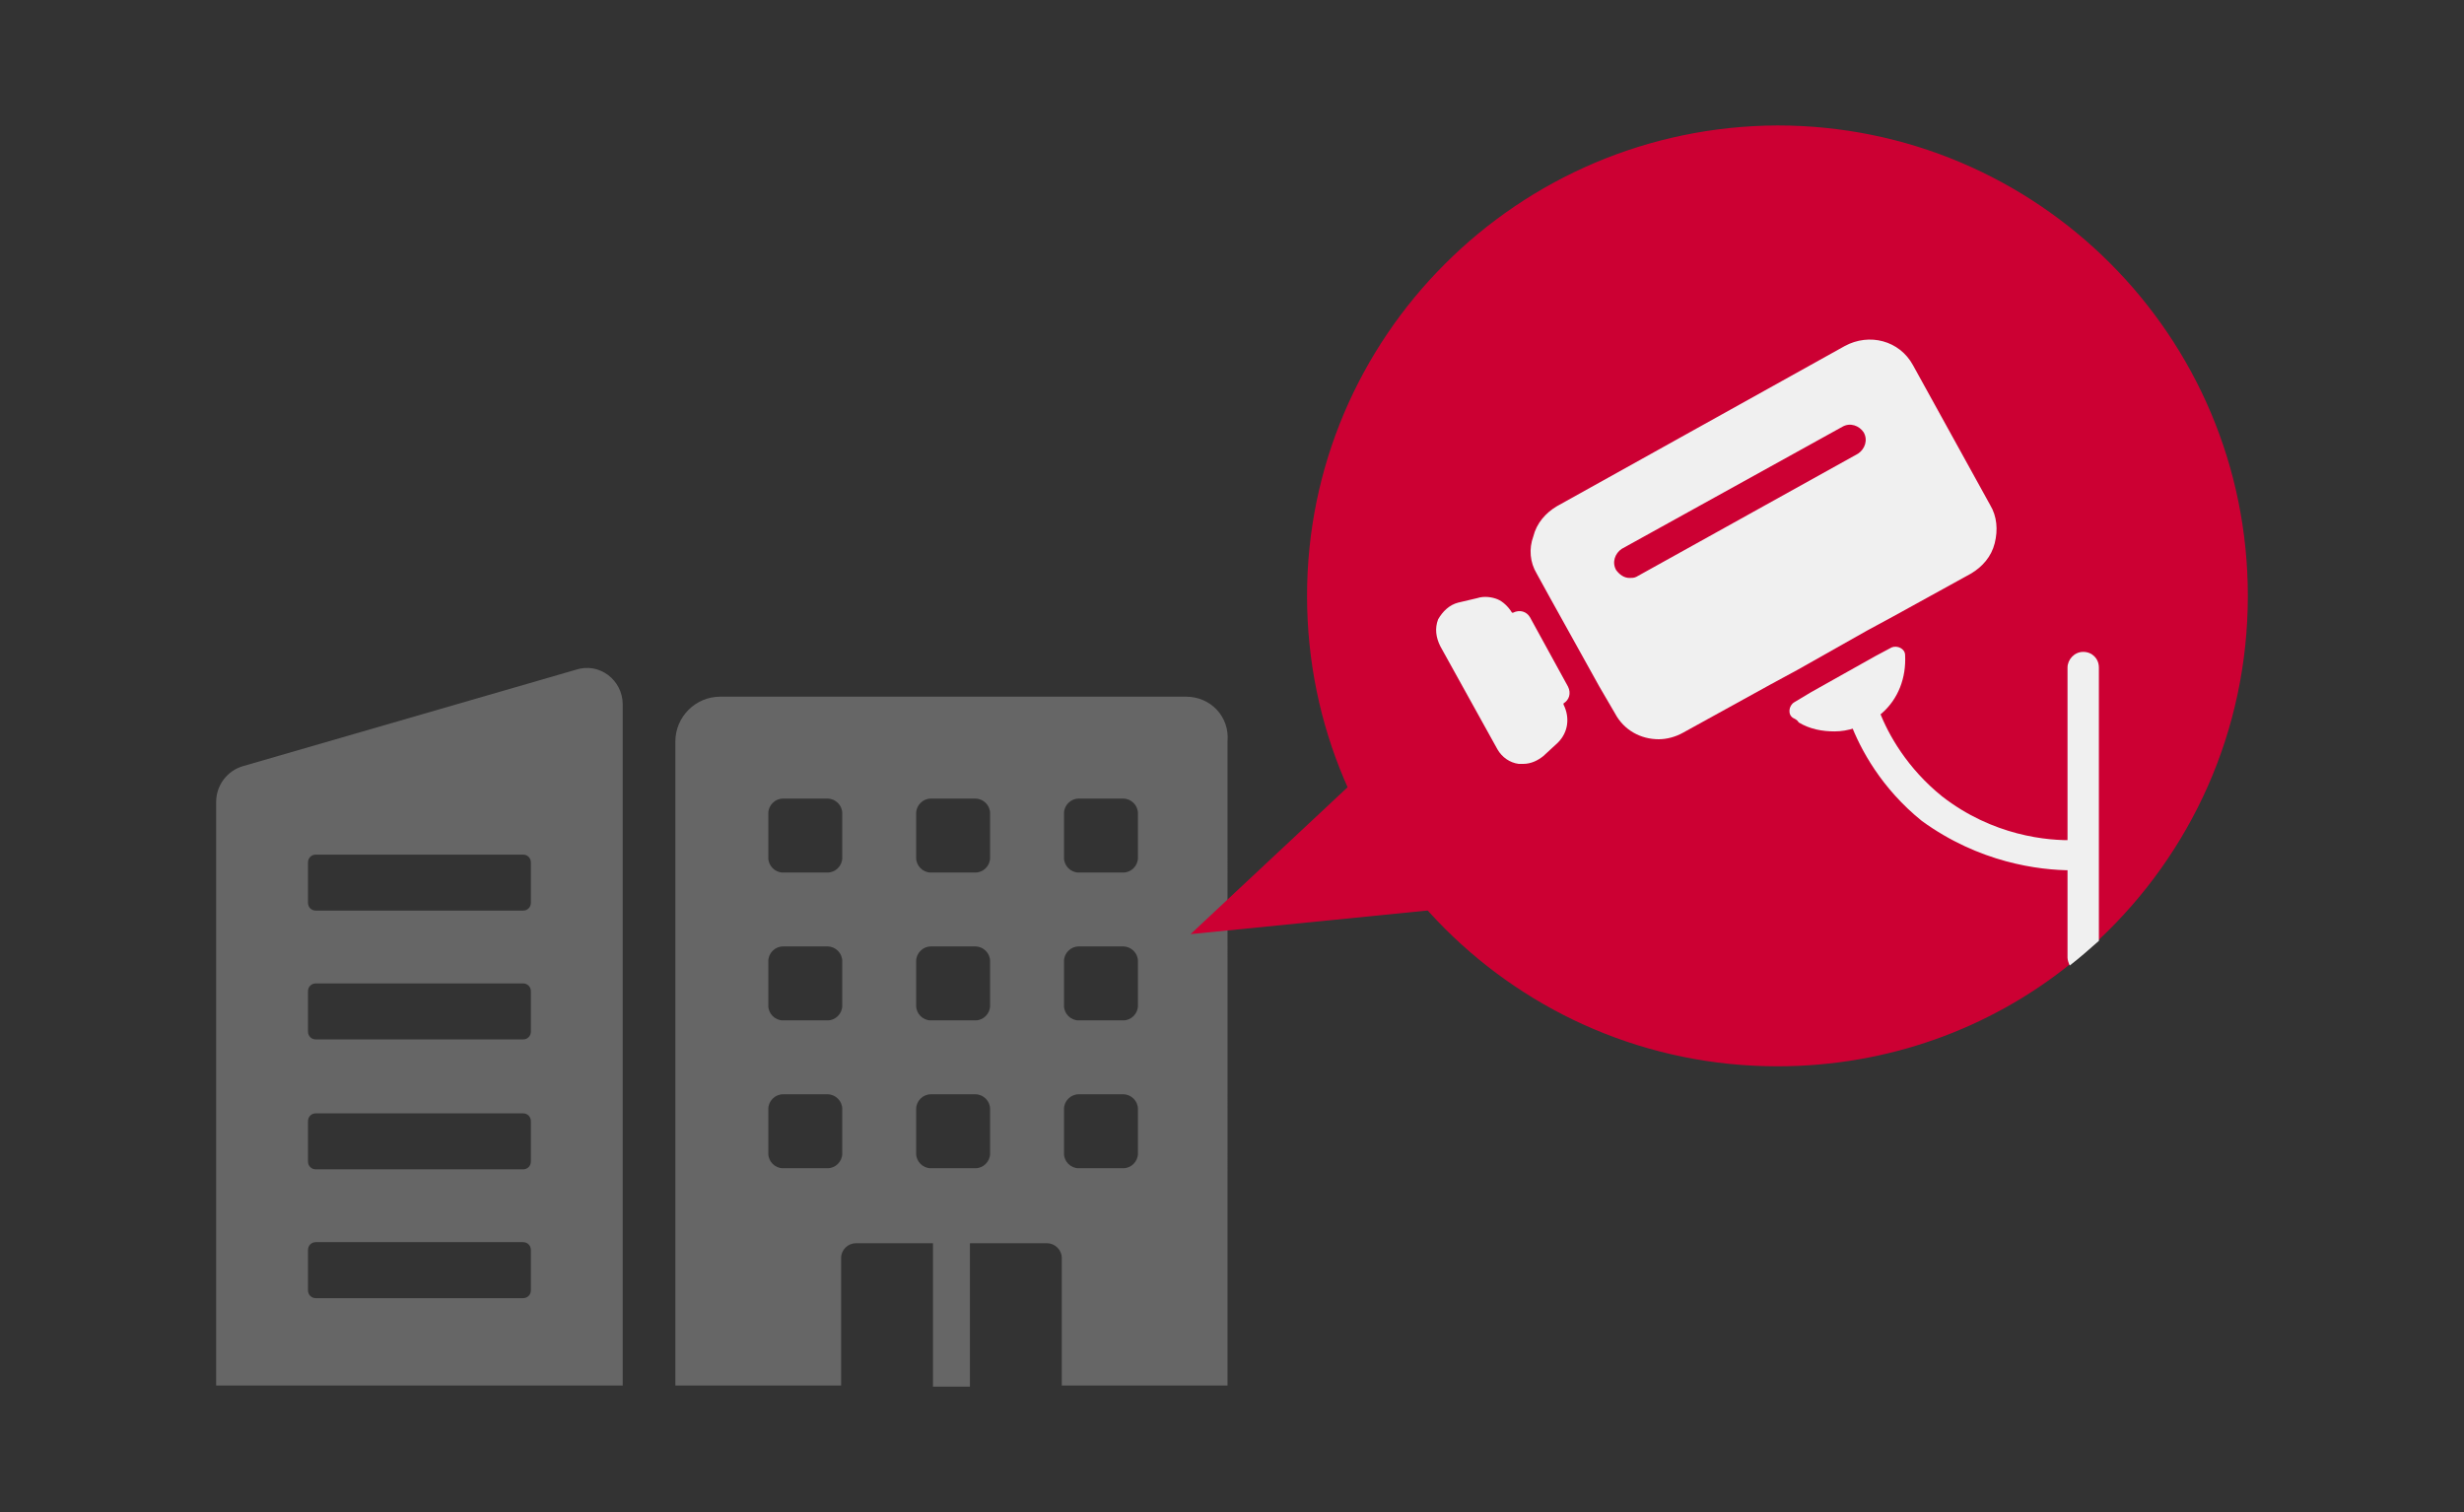 <?xml version="1.0" encoding="utf-8"?>
<!-- Generator: Adobe Illustrator 27.3.1, SVG Export Plug-In . SVG Version: 6.00 Build 0)  -->
<svg version="1.1" id="Layer_1" xmlns="http://www.w3.org/2000/svg" xmlns:xlink="http://www.w3.org/1999/xlink" x="0px" y="0px"
	 width="220px" height="135px" viewBox="0 0 220 135" style="enable-background:new 0 0 220 135;" xml:space="preserve">
<rect x="0" y="0" width="220" height="135" fill="#333333" stroke="none"/>
<style type="text/css">
	.st0{fill:#666666;}
	.st1{fill:#CC0033;}
	.st2{fill:#F0F0F0;}
</style>
<path class="st0" d="M1271.8,198.8l-0.3-0.9l-9.6-34l-0.3-0.9l-4.5-16.1h-72.8h-1.4h-75l-3.8,16.1l-0.2,0.9l-8,34l-0.2,0.9
	l-3.8,16.1h91.3h1.8h91.3L1271.8,198.8z M1105.4,163.9h28.9l-1.3,9.4l-0.1,0.9l-1.8,13.2l-0.1,0.9l-1.3,9.4h-32.1L1105.4,163.9z
	 M1134.5,174.2c0.1,0,0.1,0,0.2,0h0.1c0.1,0,0.2,0,0.2,0s0,0,0.1,0s0.1,0,0.2,0h0.1h0.1h0.1h0.1h0.1h0.1h0.1h0.1h0.1h0.1h0.1h0.1
	h0.1h0.1h0.1h0.1h0.1h0.1h0.1h0.1h0.1h0.1h0.1h0.1h0.1h0.1h0.1h0.1h0.1h0.1h0.1h0.1h0.1h0.1h0.1c0,0,0.1,0,0.1,0.1c0,0,0,0,0.1,0
	s0.1,0.1,0.2,0.1c0,0,0,0,0.1,0c0,0,0.1,0,0.1,0.1h0.1c0,0,0.1,0,0.1,0.1h0.1c0,0,0.1,0,0.1,0.1h0.1c0,0,0.1,0,0.1,0.1h0.1
	c0,0,0.1,0,0.1,0.1h0.1c0,0,0.1,0,0.1,0.1c0,0,0.1,0,0.1,0.1c0,0,0.1,0,0.1,0.1c0,0,0,0,0.1,0.1c0,0,0.1,0,0.1,0.1c0,0,0,0,0.1,0.1
	c0,0,0.1,0,0.1,0.1c0,0,0,0,0.1,0.1c0,0,0.1,0,0.1,0.1c0,0,0,0,0.1,0.1c0,0,0,0,0.1,0.1c0,0,0,0,0.1,0.1c0,0,0,0,0.1,0.1
	c0,0,0,0,0.1,0.1c0,0,0,0,0.1,0.1c0,0,0,0,0.1,0.1c0,0,0,0,0.1,0.1c0,0,0,0,0.1,0.1c0,0,0,0,0.1,0.1c0,0,0,0,0.1,0.1
	c0,0,0,0,0.1,0.1c0,0,0,0,0.1,0.1c0,0,0,0.1,0.1,0.1c0,0,0,0,0,0.1c0,0,0,0.1,0.1,0.1c0,0,0,0,0,0.1l0.1,0.1l0,0l0.1,0.1l0,0
	c0,0,0,0.1,0.1,0.1c0,0,0,0,0,0.1c0,0,0,0.1,0.1,0.1c0,0,0,0,0,0.1v0.1c0,0,0,0,0,0.1v0.1c0,0,0,0,0,0.1v0.1c0,0,0,0,0,0.1v0.1
	c0,0,0,0,0,0.1v0.1c0,0,0,0,0,0.1v0.1c0,0,0,0,0,0.1v0.1c0,0,0,0,0,0.1v0.1c0,0,0,0,0,0.1v0.1c0,0,0,0,0,0.1v0.1c0,0,0,0,0,0.1v0.1
	c0,0,0,0,0,0.1v0.1c0,0,0,0,0,0.1v0.1c0,0,0,0,0,0.1v0.1c0,0,0,0,0,0.1v0.1c0,0,0,0,0,0.1v0.1c0,0,0,0,0,0.1s0,0.1,0,0.2
	s0,0.1,0,0.2c0,0,0,0,0,0.1v0.1c0,0,0,0,0,0.1v0.1c0,0,0,0,0,0.1v0.1c0,0,0,0,0,0.1v0.1c0,0,0,0,0,0.1v0.1c0,0,0,0,0,0.1v0.1
	c0,0,0,0,0,0.1v0.1c0,0,0,0,0,0.1v0.1c0,0,0,0,0,0.1v0.1c0,0,0,0,0,0.1v0.1c0,0,0,0,0,0.1v0.1c0,0,0,0,0,0.1v0.1c0,0,0,0,0,0.1
	c0,0,0,0.1-0.1,0.1c0,0,0,0,0,0.1c0,0,0,0.1-0.1,0.1c0,0,0,0,0,0.1c0,0,0,0.1-0.1,0.1c0,0,0,0,0,0.1c0,0,0,0.1-0.1,0.1
	c0,0,0,0,0,0.1c0,0,0,0.1-0.1,0.1c0,0,0,0,0,0.1l-0.1,0.1l0,0l-0.1,0.1l0,0l-0.1,0.1c0,0,0,0-0.1,0.1l-0.1,0.1c0,0,0,0-0.1,0.1
	l-0.1,0.1c0,0,0,0-0.1,0.1c0,0-0.1,0-0.1,0.1c0,0,0,0-0.1,0.1c0,0-0.1,0-0.1,0.1c0,0,0,0-0.1,0.1c0,0-0.1,0-0.1,0.1
	c0,0-0.1,0-0.1,0.1c0,0-0.1,0-0.1,0.1c0,0-0.1,0-0.1,0.1c0,0-0.1,0-0.1,0.1c0,0-0.1,0-0.1,0.1c0,0-0.1,0-0.1,0.1c0,0-0.1,0-0.1,0.1
	c0,0-0.1,0-0.1,0.1c0,0-0.1,0-0.1,0.1c0,0-0.1,0-0.1,0.1c0,0-0.1,0-0.1,0.1c0,0-0.1,0-0.1,0.1c0,0-0.1,0-0.1,0.1c0,0-0.1,0-0.1,0.1
	c0,0-0.1,0-0.1,0.1c0,0-0.1,0-0.1,0.1h-0.1c0,0-0.1,0-0.1,0.1h-0.1c0,0-0.1,0-0.1,0.1h-0.1c0,0-0.1,0-0.1,0.1h-0.1
	c0,0-0.1,0-0.1,0.1h-0.1c0,0-0.1,0-0.1,0.1c0,0,0,0-0.1,0s-0.1,0.1-0.2,0.1c0,0,0,0-0.1,0c0,0-0.1,0-0.1,0.1h-0.1h-0.1h-0.1h-0.1
	h-0.1h-0.1h-0.1h-0.1h-0.1h-0.1h-0.1h-0.1h-0.1h-0.1h-0.1h-0.1h-0.1h-0.1h-0.1h-0.1h-0.1h-0.1h-0.1h-0.1h-0.1h-0.1h-0.1h-0.1h-0.1
	h-0.1h-0.1h-0.1h-0.1c-0.1,0-0.1,0-0.2,0h-0.1c-0.1,0-0.1,0-0.2,0c0,0,0,0-0.1,0s-0.2,0-0.3,0h-0.1c-0.1,0-0.1,0-0.2,0L1134.5,174.2
	z M1183.2,213.9h-89.3l3.5-15.1h33.9l1.4-10.4c0,0,0,0,0.1,0h0.1c0.1,0,0.1,0,0.2,0h0.1c0.1,0,0.1,0,0.2,0h0.1c0.1,0,0.1,0,0.2,0
	h0.1c0.1,0,0.1,0,0.2,0h0.1c0.1,0,0.1,0,0.2,0h0.1c0.1,0,0.1,0,0.2,0h0.1c0.1,0,0.1,0,0.2,0h0.1c0.1,0,0.1,0,0.2,0h0.1
	c0.1,0,0.1,0,0.2,0h0.1c0.1,0,0.1,0,0.2,0h0.1c0.1,0,0.1,0,0.2,0h0.1c0.1,0,0.1,0,0.2,0c0,0,0,0,0.1,0s0.2,0,0.2-0.1l0,0
	c0.4-0.1,0.7-0.2,1.1-0.3l0,0c0.1,0,0.2-0.1,0.2-0.1s0,0,0.1,0s0.1,0,0.2-0.1c0,0,0,0,0.1,0s0.1,0,0.2-0.1c0,0,0,0,0.1,0
	s0.1,0,0.2-0.1h0.1c0.1,0,0.1,0,0.2-0.1h0.1c0.1,0,0.1,0,0.2-0.1h0.1c0.1,0,0.1,0,0.2-0.1h0.1c0.1,0,0.1,0,0.2-0.1h0.1
	c0.1,0,0.1-0.1,0.2-0.1h0.1l0.1-0.1h0.1l0.1-0.1h0.1l0.1-0.1c0,0,0,0,0.1,0l0.1-0.1c0,0,0,0,0.1,0l0.1-0.1c0,0,0,0,0.1,0l0.1-0.1
	c0,0,0,0,0.1,0l0.1-0.1c0,0,0,0,0.1,0l0.1-0.1c0,0,0,0,0.1,0l0.1-0.1l0,0c0.1,0,0.1-0.1,0.2-0.1l0,0c0.2-0.1,0.4-0.3,0.5-0.5l0,0
	c0.1,0,0.1-0.1,0.2-0.1l0,0l0.1-0.1l0,0l0.1-0.1c0,0,0,0,0-0.1l0.1-0.1c0,0,0,0,0.1-0.1l0.1-0.1c0,0,0,0,0.1-0.1l0.1-0.1
	c0,0,0,0,0.1-0.1c0,0,0-0.1,0.1-0.1c0,0,0,0,0.1-0.1c0,0,0-0.1,0.1-0.1c0,0,0,0,0-0.1c0,0,0-0.1,0.1-0.1c0,0,0,0,0-0.1
	c0,0,0-0.1,0.1-0.1v-0.1c0,0,0-0.1,0.1-0.1v-0.1c0,0,0-0.1,0.1-0.1v-0.1v-0.1v-0.1v-0.1V183v-0.1v-0.1v-0.1v-0.1v-0.1v-0.1v-0.1
	v-0.1v-0.1V182v-0.1c0,0,0,0,0-0.1v-0.1c0,0,0,0,0-0.1s0-0.1,0-0.2c0-0.1,0-0.1,0-0.2c0,0,0,0,0-0.1V181c0,0,0,0,0-0.1v-0.1v-0.1
	v-0.1v-0.1v-0.1v-0.1v-0.1v-0.1V180v-0.1v-0.1v-0.1v-0.1v-0.1v-0.1v-0.1v-0.1v-0.1V179v-0.1v-0.1c0,0,0,0,0-0.1v-0.1c0,0,0,0,0-0.1
	v-0.1c0,0,0,0,0-0.1c0,0,0-0.1-0.1-0.1c0,0,0,0,0-0.1c0,0,0-0.1-0.1-0.1c0,0,0,0,0-0.1c0,0,0-0.1-0.1-0.1c0,0,0,0,0-0.1
	c0,0,0-0.1-0.1-0.1c0,0,0,0,0-0.1l-0.1-0.1l0,0l-0.1-0.1l0,0c0-0.1-0.1-0.1-0.1-0.1l0,0c-0.1-0.2-0.3-0.3-0.4-0.5l0,0l-0.1-0.1l0,0
	l-0.1-0.1l0,0l-0.1-0.1l0,0l-0.1-0.1c0,0,0,0-0.1,0l-0.1-0.1c0,0,0,0-0.1,0l-0.1-0.1c0,0,0,0-0.1,0l-0.1-0.1c0,0,0,0-0.1,0l-0.1-0.1
	c0,0,0,0-0.1,0l-0.1-0.1c0,0,0,0-0.1,0l-0.1-0.1c0,0,0,0-0.1,0l-0.1-0.1c0,0,0,0-0.1,0c0,0-0.1,0-0.1-0.1c0,0,0,0-0.1,0
	c0,0-0.1,0-0.1-0.1c0,0,0,0-0.1,0c0,0-0.1,0-0.1-0.1c0,0,0,0-0.1,0c0,0-0.1,0-0.1-0.1c0,0,0,0-0.1,0s-0.1,0-0.2-0.1c0,0,0,0-0.1,0
	s-0.1,0-0.2-0.1c0,0,0,0-0.1,0s-0.1,0-0.2-0.1l0,0c-0.1,0-0.1-0.1-0.2-0.1l0,0c-0.3-0.1-0.6-0.2-1-0.3l0,0c-0.1,0-0.1,0-0.2-0.1
	c0,0,0,0-0.1,0s-0.1,0-0.2,0h-0.1c-0.1,0-0.1,0-0.2,0h-0.1c-0.1,0-0.1,0-0.2,0h-0.1c-0.1,0-0.1,0-0.2,0h-0.1c-0.1,0-0.1,0-0.2,0
	h-0.1c-0.1,0-0.1,0-0.2,0h-0.1c-0.1,0-0.1,0-0.2,0h-0.1c-0.1,0-0.1,0-0.2,0h-0.1c-0.1,0-0.1,0-0.2,0h-0.1c-0.1,0-0.1,0-0.2,0h-0.1
	c-0.1,0-0.1,0-0.2,0h-0.1c-0.1,0-0.1,0-0.2,0h-0.1c0,0,0,0-0.1,0l1.4-10.4h-30.4l3.5-15.1h73.8L1183.2,213.9z M1269.8,197.8h-32.1
	l-1.7-9.4l-0.2-0.9l-2.4-13.2l-0.2-0.9l-1.7-9.4h28.9L1269.8,197.8z M1234.1,187.4c-0.1,0-0.1,0-0.2,0h-0.1c-0.1,0-0.2,0-0.3,0
	c0,0,0,0-0.1,0s-0.1,0-0.2,0h-0.1c-0.1,0-0.1,0-0.2,0h-0.1h-0.1h-0.1h-0.1h-0.1h-0.1h-0.1h-0.1h-0.1h-0.1h-0.1h-0.1h-0.1h-0.1h-0.1
	h-0.1h-0.1h-0.1h-0.1h-0.1h-0.1h-0.1h-0.1h-0.1h-0.1h-0.1h-0.1h-0.1h-0.1h-0.1h-0.1h-0.1h-0.1c-0.1,0-0.1,0-0.2-0.1c0,0,0,0-0.1,0
	s-0.1-0.1-0.2-0.1c0,0,0,0-0.1,0c0,0-0.1,0-0.1-0.1h-0.1c0,0-0.1,0-0.1-0.1h-0.1c0,0-0.1,0-0.1-0.1h-0.1c0,0-0.1,0-0.1-0.1h-0.1
	c0,0-0.1,0-0.1-0.1h-0.1c0,0-0.1,0-0.1-0.1c0,0-0.1,0-0.1-0.1c0,0-0.1,0-0.1-0.1c0,0-0.1,0-0.1-0.1c0,0-0.1,0-0.1-0.1
	c0,0-0.1,0-0.1-0.1c0,0-0.1,0-0.1-0.1c0,0-0.1,0-0.1-0.1c0,0-0.1,0-0.1-0.1c0,0-0.1,0-0.1-0.1c0,0-0.1,0-0.1-0.1c0,0-0.1,0-0.1-0.1
	c0,0-0.1,0-0.1-0.1c0,0-0.1,0-0.1-0.1c0,0-0.1,0-0.1-0.1c0,0-0.1,0-0.1-0.1c0,0-0.1,0-0.1-0.1c0,0-0.1,0-0.1-0.1c0,0-0.1,0-0.1-0.1
	c0,0,0,0-0.1-0.1c0,0-0.1,0-0.1-0.1c0,0,0,0-0.1-0.1l-0.1-0.1c0,0,0,0-0.1-0.1l-0.1-0.1c0,0,0,0-0.1-0.1l-0.1-0.1l0,0l-0.1-0.1l0,0
	l-0.1-0.1c0,0,0,0-0.1-0.1l-0.1-0.1c0,0,0,0-0.1-0.1c0,0,0-0.1-0.1-0.1c0,0,0,0-0.1-0.1c0,0,0-0.1-0.1-0.1c0,0,0,0-0.1-0.1
	c0,0,0-0.1-0.1-0.1c0,0,0,0,0-0.1c0,0,0-0.1-0.1-0.1c0,0,0,0,0-0.1c0,0,0-0.1-0.1-0.1c0,0,0,0,0-0.1c0,0,0-0.1-0.1-0.1
	c0,0,0,0,0-0.1v-0.1c0,0,0,0,0-0.1V182c0,0,0,0,0-0.1v-0.1c0,0,0,0,0-0.1v-0.1c0,0,0,0,0-0.1v-0.1c0,0,0,0,0-0.1v-0.1c0,0,0,0,0-0.1
	V181c0,0,0,0,0-0.1v-0.1c0,0,0,0,0-0.1v-0.1c0,0,0,0,0-0.1v-0.1c0,0,0,0,0-0.1s0-0.1,0-0.2s0-0.1,0-0.2c0,0,0,0,0-0.1v-0.1
	c0,0,0,0,0-0.1v-0.1c0,0,0,0,0-0.1v-0.1c0,0,0,0,0-0.1v-0.1c0,0,0,0,0-0.1v-0.1c0,0,0,0,0-0.1v-0.1c0,0,0,0,0-0.1v-0.1
	c0,0,0,0,0-0.1v-0.1c0,0,0,0,0-0.1v-0.1c0,0,0,0,0-0.1v-0.1c0,0,0,0,0-0.1v-0.1c0,0,0,0,0-0.1v-0.1c0,0,0,0,0-0.1v-0.1
	c0,0,0,0,0-0.1v-0.1c0,0,0,0,0-0.1v-0.1c0,0,0,0,0-0.1v-0.1c0,0,0,0,0-0.1v-0.1c0,0,0,0,0-0.1c0,0,0-0.1,0.1-0.1l0,0l0.1-0.1l0,0
	c0,0,0-0.1,0.1-0.1c0,0,0,0,0-0.1c0,0,0-0.1,0.1-0.1c0,0,0,0,0-0.1c0,0,0-0.1,0.1-0.1c0,0,0,0,0.1-0.1c0,0,0,0,0.1-0.1
	c0,0,0,0,0.1-0.1c0,0,0,0,0.1-0.1c0,0,0,0,0.1-0.1c0,0,0,0,0.1-0.1c0,0,0,0,0.1-0.1c0,0,0,0,0.1-0.1c0,0,0,0,0.1-0.1
	c0,0,0,0,0.1-0.1c0,0,0,0,0.1-0.1c0,0,0,0,0.1-0.1c0,0,0,0,0.1-0.1c0,0,0,0,0.1-0.1c0,0,0,0,0.1-0.1c0,0,0,0,0.1-0.1
	c0,0,0,0,0.1-0.1c0,0,0.1,0,0.1-0.1c0,0,0,0,0.1-0.1c0,0,0.1,0,0.1-0.1c0,0,0,0,0.1-0.1c0,0,0.1,0,0.1-0.1c0,0,0,0,0.1,0
	c0,0,0.1,0,0.1-0.1h0.1c0,0,0.1,0,0.1-0.1h0.1c0,0,0.1,0,0.1-0.1h0.1c0,0,0.1,0,0.1-0.1c0,0,0,0,0.1,0c0,0,0.1,0,0.1-0.1
	c0,0,0,0,0.1,0s0.1-0.1,0.2-0.1c0,0,0,0,0.1,0c0,0,0.1,0,0.1-0.1h0.1h0.1h0.1h0.1h0.1h0.1h0.1h0.1h0.1h0.1h0.1h0.1h0.1h0.1h0.1h0.1
	h0.1h0.1h0.1h0.1h0.1h0.1h0.1h0.1h0.1h0.1h0.1h0.1h0.1h0.1h0.1h0.1h0.1h0.1h0.1c0.1,0,0.1,0,0.2,0c0,0,0,0,0.1,0s0.2,0,0.2,0h0.1
	c0.1,0,0.1,0,0.2,0L1234.1,187.4z M1184.4,147.8h71.6l4.2,15.1h-30.4l1.8,10.4c0,0,0,0-0.1,0h-0.1c-0.1,0-0.1,0-0.2,0h-0.1
	c-0.1,0-0.1,0-0.2,0h-0.1c-0.1,0-0.1,0-0.2,0h-0.1c-0.1,0-0.1,0-0.2,0h-0.1c-0.1,0-0.1,0-0.2,0h-0.1c-0.1,0-0.1,0-0.2,0h-0.1
	c-0.1,0-0.1,0-0.2,0h-0.1c-0.1,0-0.1,0-0.2,0h-0.1c-0.1,0-0.1,0-0.2,0h-0.1c-0.1,0-0.1,0-0.2,0h-0.1c-0.1,0-0.1,0-0.2,0h-0.1
	c-0.1,0-0.1,0-0.2,0c0,0,0,0-0.1,0s-0.1,0-0.2,0.1l0,0c-0.3,0.1-0.6,0.2-1,0.3l0,0c-0.1,0-0.1,0.1-0.2,0.1l0,0c-0.1,0-0.1,0-0.2,0.1
	c0,0,0,0-0.1,0s-0.1,0-0.2,0.1c0,0,0,0-0.1,0s-0.1,0-0.2,0.1c0,0,0,0-0.1,0c0,0-0.1,0-0.1,0.1c0,0,0,0-0.1,0c0,0-0.1,0-0.1,0.1
	c0,0,0,0-0.1,0c0,0-0.1,0-0.1,0.1c0,0,0,0-0.1,0c0,0-0.1,0-0.1,0.1c0,0,0,0-0.1,0l-0.1,0.1c0,0,0,0-0.1,0l-0.1,0.1c0,0,0,0-0.1,0
	l-0.1,0.1c0,0,0,0-0.1,0l-0.1,0.1c0,0,0,0-0.1,0l-0.1,0.1c0,0,0,0-0.1,0l-0.1,0.1c0,0,0,0-0.1,0l-0.1,0.1c0,0,0,0-0.1,0l-0.1,0.1
	l0,0l-0.1,0.1l0,0l-0.1,0.1l0,0l-0.1,0.1l0,0c-0.1,0.1-0.3,0.3-0.4,0.5l0,0l-0.1,0.1l0,0l-0.1,0.1l0,0l-0.1,0.1c0,0,0,0,0,0.1
	c0,0,0,0.1-0.1,0.1c0,0,0,0,0,0.1c0,0,0,0.1-0.1,0.1c0,0,0,0,0,0.1c0,0,0,0.1-0.1,0.1c0,0,0,0,0,0.1v0.1c0,0,0,0,0,0.1v0.1
	c0,0,0,0,0,0.1v0.1c0,0,0,0,0,0.1v0.1v0.1v0.1v0.1v0.1v0.1v0.1v0.1v0.1v0.1v0.1v0.1v0.1v0.1v0.1v0.1v0.1v0.1v0.1v0.1v0.1
	c0,0,0,0,0,0.1v0.1c0,0,0,0,0,0.1s0,0.1,0,0.2c0,0.1,0,0.1,0,0.2c0,0,0,0,0,0.1v0.1c0,0,0,0,0,0.1v0.1v0.1v0.1v0.1v0.1v0.1v0.1v0.1
	v0.1v0.1v0.1v0.1v0.1v0.1c0,0,0,0.1,0.1,0.1v0.1c0,0,0,0.1,0.1,0.1v0.1c0,0,0,0.1,0.1,0.1v0.1c0,0,0,0.1,0.1,0.1c0,0,0,0,0.1,0.1
	c0,0,0,0.1,0.1,0.1c0,0,0,0,0.1,0.1c0,0,0,0.1,0.1,0.1c0,0,0,0,0.1,0.1l0.1,0.1c0,0,0,0,0.1,0.1l0.1,0.1c0,0,0,0,0.1,0.1l0.1,0.1
	c0,0,0,0,0.1,0.1l0.1,0.1c0,0,0,0,0.1,0.1l0.1,0.1l0,0l0.1,0.1l0,0c0.1,0.1,0.1,0.1,0.2,0.1l0,0c0.2,0.2,0.4,0.3,0.5,0.5l0,0
	c0.1,0,0.1,0.1,0.2,0.1l0,0c0,0,0.1,0.1,0.2,0.1c0,0,0,0,0.1,0l0.1,0.1c0,0,0,0,0.1,0l0.1,0.1c0,0,0,0,0.1,0l0.1,0.1c0,0,0,0,0.1,0
	l0.1,0.1c0,0,0,0,0.1,0l0.1,0.1h0.1l0.1,0.1h0.1l0.1,0.1h0.1c0.1,0,0.1,0.1,0.2,0.1h0.1c0.1,0,0.1,0.1,0.2,0.1h0.1
	c0.1,0,0.1,0,0.2,0.1h0.1c0.1,0,0.1,0,0.2,0.1h0.1c0.1,0,0.1,0,0.2,0.1h0.1c0.1,0,0.1,0,0.2,0.1h0.1c0.1,0,0.1,0,0.2,0.1
	c0,0,0,0,0.1,0s0.1,0,0.2,0.1c0,0,0,0,0.1,0s0.1,0,0.2,0.1c0,0,0,0,0.1,0s0.2,0.1,0.2,0.1l0,0c0.4,0.1,0.7,0.2,1.1,0.3l0,0
	c0.1,0,0.2,0,0.2,0.1c0,0,0,0,0.1,0s0.1,0,0.2,0h0.1c0.1,0,0.1,0,0.2,0h0.1c0.1,0,0.1,0,0.2,0h0.1c0.1,0,0.1,0,0.2,0h0.1
	c0.1,0,0.1,0,0.2,0h0.1c0.1,0,0.1,0,0.2,0h0.1c0.1,0,0.1,0,0.2,0h0.1c0.1,0,0.1,0,0.2,0h0.1c0.1,0,0.1,0,0.2,0h0.1
	c0.1,0,0.1,0,0.2,0h0.1c0.1,0,0.1,0,0.2,0h0.1c0.1,0,0.1,0,0.2,0h0.1c0,0,0,0,0.1,0l1.8,10.4h33.9l4.2,15.1H1185L1184.4,147.8z"/>
<g>
	<g>
		<path class="st0" d="M105.9,62.2H64.3c-2.2,0-4,1.8-4,4v57.5h14.8v-11.4c0-0.7,0.6-1.3,1.3-1.3h6.9v12.8h3.3v-12.8h6.9
			c0.7,0,1.3,0.6,1.3,1.3v11.4h14.8V66.2C109.8,64,108.1,62.2,105.9,62.2z M75.2,103c0,0.7-0.6,1.3-1.3,1.3h-4
			c-0.7,0-1.3-0.6-1.3-1.3v-4c0-0.7,0.6-1.3,1.3-1.3h4c0.7,0,1.3,0.6,1.3,1.3V103z M75.2,89.8c0,0.7-0.6,1.3-1.3,1.3h-4
			c-0.7,0-1.3-0.6-1.3-1.3v-4c0-0.7,0.6-1.3,1.3-1.3h4c0.7,0,1.3,0.6,1.3,1.3V89.8z M75.2,76.6c0,0.7-0.6,1.3-1.3,1.3h-4
			c-0.7,0-1.3-0.6-1.3-1.3v-4c0-0.7,0.6-1.3,1.3-1.3h4c0.7,0,1.3,0.6,1.3,1.3V76.6z M88.4,103c0,0.7-0.6,1.3-1.3,1.3h-4
			c-0.7,0-1.3-0.6-1.3-1.3v-4c0-0.7,0.6-1.3,1.3-1.3h4c0.7,0,1.3,0.6,1.3,1.3V103z M88.4,89.8c0,0.7-0.6,1.3-1.3,1.3h-4
			c-0.7,0-1.3-0.6-1.3-1.3v-4c0-0.7,0.6-1.3,1.3-1.3h4c0.7,0,1.3,0.6,1.3,1.3V89.8z M88.4,76.6c0,0.7-0.6,1.3-1.3,1.3h-4
			c-0.7,0-1.3-0.6-1.3-1.3v-4c0-0.7,0.6-1.3,1.3-1.3h4c0.7,0,1.3,0.6,1.3,1.3V76.6z M101.6,103c0,0.7-0.6,1.3-1.3,1.3h-4
			c-0.7,0-1.3-0.6-1.3-1.3v-4c0-0.7,0.6-1.3,1.3-1.3h4c0.7,0,1.3,0.6,1.3,1.3V103z M101.6,89.8c0,0.7-0.6,1.3-1.3,1.3h-4
			c-0.7,0-1.3-0.6-1.3-1.3v-4c0-0.7,0.6-1.3,1.3-1.3h4c0.7,0,1.3,0.6,1.3,1.3V89.8z M101.6,76.6c0,0.7-0.6,1.3-1.3,1.3h-4
			c-0.7,0-1.3-0.6-1.3-1.3v-4c0-0.7,0.6-1.3,1.3-1.3h4c0.7,0,1.3,0.6,1.3,1.3V76.6z"/>
		<path class="st0" d="M51.4,59.8l-29.7,8.6c-1.4,0.4-2.4,1.7-2.4,3.2v52.1h36.3V62.9C55.6,60.7,53.5,59.1,51.4,59.8z M47.4,115.2
			c0,0.4-0.3,0.7-0.7,0.7H28.2c-0.4,0-0.7-0.3-0.7-0.7v-3.6c0-0.4,0.3-0.7,0.7-0.7h18.5c0.4,0,0.7,0.3,0.7,0.7V115.2z M47.4,103.7
			c0,0.4-0.3,0.7-0.7,0.7H28.2c-0.4,0-0.7-0.3-0.7-0.7v-3.6c0-0.4,0.3-0.7,0.7-0.7h18.5c0.4,0,0.7,0.3,0.7,0.7V103.7z M47.4,92.1
			c0,0.4-0.3,0.7-0.7,0.7H28.2c-0.4,0-0.7-0.3-0.7-0.7v-3.6c0-0.4,0.3-0.7,0.7-0.7h18.5c0.4,0,0.7,0.3,0.7,0.7V92.1z M47.4,80.6
			c0,0.4-0.3,0.7-0.7,0.7H28.2c-0.4,0-0.7-0.3-0.7-0.7V77c0-0.4,0.3-0.7,0.7-0.7h18.5c0.4,0,0.7,0.3,0.7,0.7V80.6z"/>
	</g>
	<polygon class="st1" points="106.3,83.4 139.4,80.1 129.5,61.7 	"/>
	<path class="st1" d="M116.7,53.2c0,23.2,18.8,42,42,42c9.9,0,19-3.4,26.1-9.1c0.9-0.7,1.7-1.4,2.6-2.2c8.2-7.7,13.3-18.6,13.3-30.7
		c0-23.2-18.8-42-42-42C135.5,11.3,116.7,30.1,116.7,53.2z"/>
	<g>
		<g>
			<g>
				<g>
					<path class="st2" d="M128.6,57.7l5.1,9.2c0.4,0.7,1.1,1.2,1.9,1.3c0.1,0,0.3,0,0.4,0c0.7,0,1.3-0.3,1.8-0.7l1.3-1.2
						c0.9-0.9,1.1-2.2,0.5-3.4v-0.1l0,0c0.5-0.3,0.7-0.9,0.4-1.5l-3.4-6.2c-0.3-0.5-0.9-0.7-1.5-0.4l0,0c0,0,0,0-0.1,0
						c-0.3-0.5-0.8-1-1.3-1.2c-0.5-0.2-1.2-0.3-1.8-0.1l-1.7,0.4c-0.8,0.2-1.4,0.8-1.8,1.5C128.1,56.1,128.2,56.9,128.6,57.7z"/>
				</g>
			</g>
			<g>
				<g>
					<path class="st2" d="M137.2,51.2l1.1,2l4.5,8.1l1.4,2.4c0.8,1.5,2.3,2.3,3.9,2.3c0.7,0,1.5-0.2,2.2-0.6l7.8-4.3l2.4-1.3
						l6.2-3.5l2.4-1.3l6.9-3.8c1-0.6,1.8-1.5,2.1-2.7c0.3-1.2,0.2-2.4-0.4-3.4l-6.9-12.5c-1.2-2.2-3.9-2.9-6.1-1.7L139,45.2
						c-1,0.6-1.8,1.5-2.1,2.7C136.5,49,136.6,50.2,137.2,51.2z M145.5,51.6c-0.5,0-0.9-0.3-1.2-0.7c-0.4-0.7-0.1-1.5,0.5-1.9
						l19.7-10.9c0.7-0.4,1.5-0.1,1.9,0.5c0.4,0.7,0.1,1.5-0.5,1.9l-19.8,11C145.9,51.6,145.7,51.6,145.5,51.6z"/>
				</g>
			</g>
			<g>
				<g>
					<path class="st2" d="M160.2,62.7c-0.5,0.3-0.6,1.1-0.1,1.4c0.2,0.1,0.4,0.2,0.5,0.4c1,0.6,2.1,0.8,3.2,0.8
						c0.6,0,1.2-0.1,1.8-0.3c0.4-0.1,0.8-0.3,1.2-0.5c0.4-0.2,0.8-0.5,1.2-0.8c1.5-1.3,2.2-3.2,2.1-5.2c0-0.6-0.7-0.9-1.2-0.7
						l-1.5,0.8l-5.7,3.2L160.2,62.7z"/>
				</g>
			</g>
		</g>
		<g>
			<g>
				<path class="st2" d="M184.6,59.6v25.9c0,0.2,0.1,0.5,0.2,0.7c0.9-0.7,1.7-1.4,2.6-2.2V59.6c0-0.8-0.6-1.4-1.4-1.4
					C185.2,58.2,184.6,58.9,184.6,59.6z"/>
			</g>
		</g>
		<g>
			<g>
				<path class="st2" d="M185,77.7c0.1,0,0.3,0,0.4,0c0.8,0,1.4-0.6,1.3-1.4c0-0.8-0.7-1.4-1.4-1.3c-2.5,0.1-7.4-0.4-11.9-3.9
					c-3.1-2.5-4.8-5.5-5.6-7.6c-0.3-0.7-1.1-1.1-1.8-0.8c-0.7,0.3-1.1,1.1-0.8,1.8c0.9,2.4,2.8,5.9,6.4,8.8
					C176.7,77,182,77.7,185,77.7z"/>
			</g>
		</g>
	</g>
</g>
</svg>
